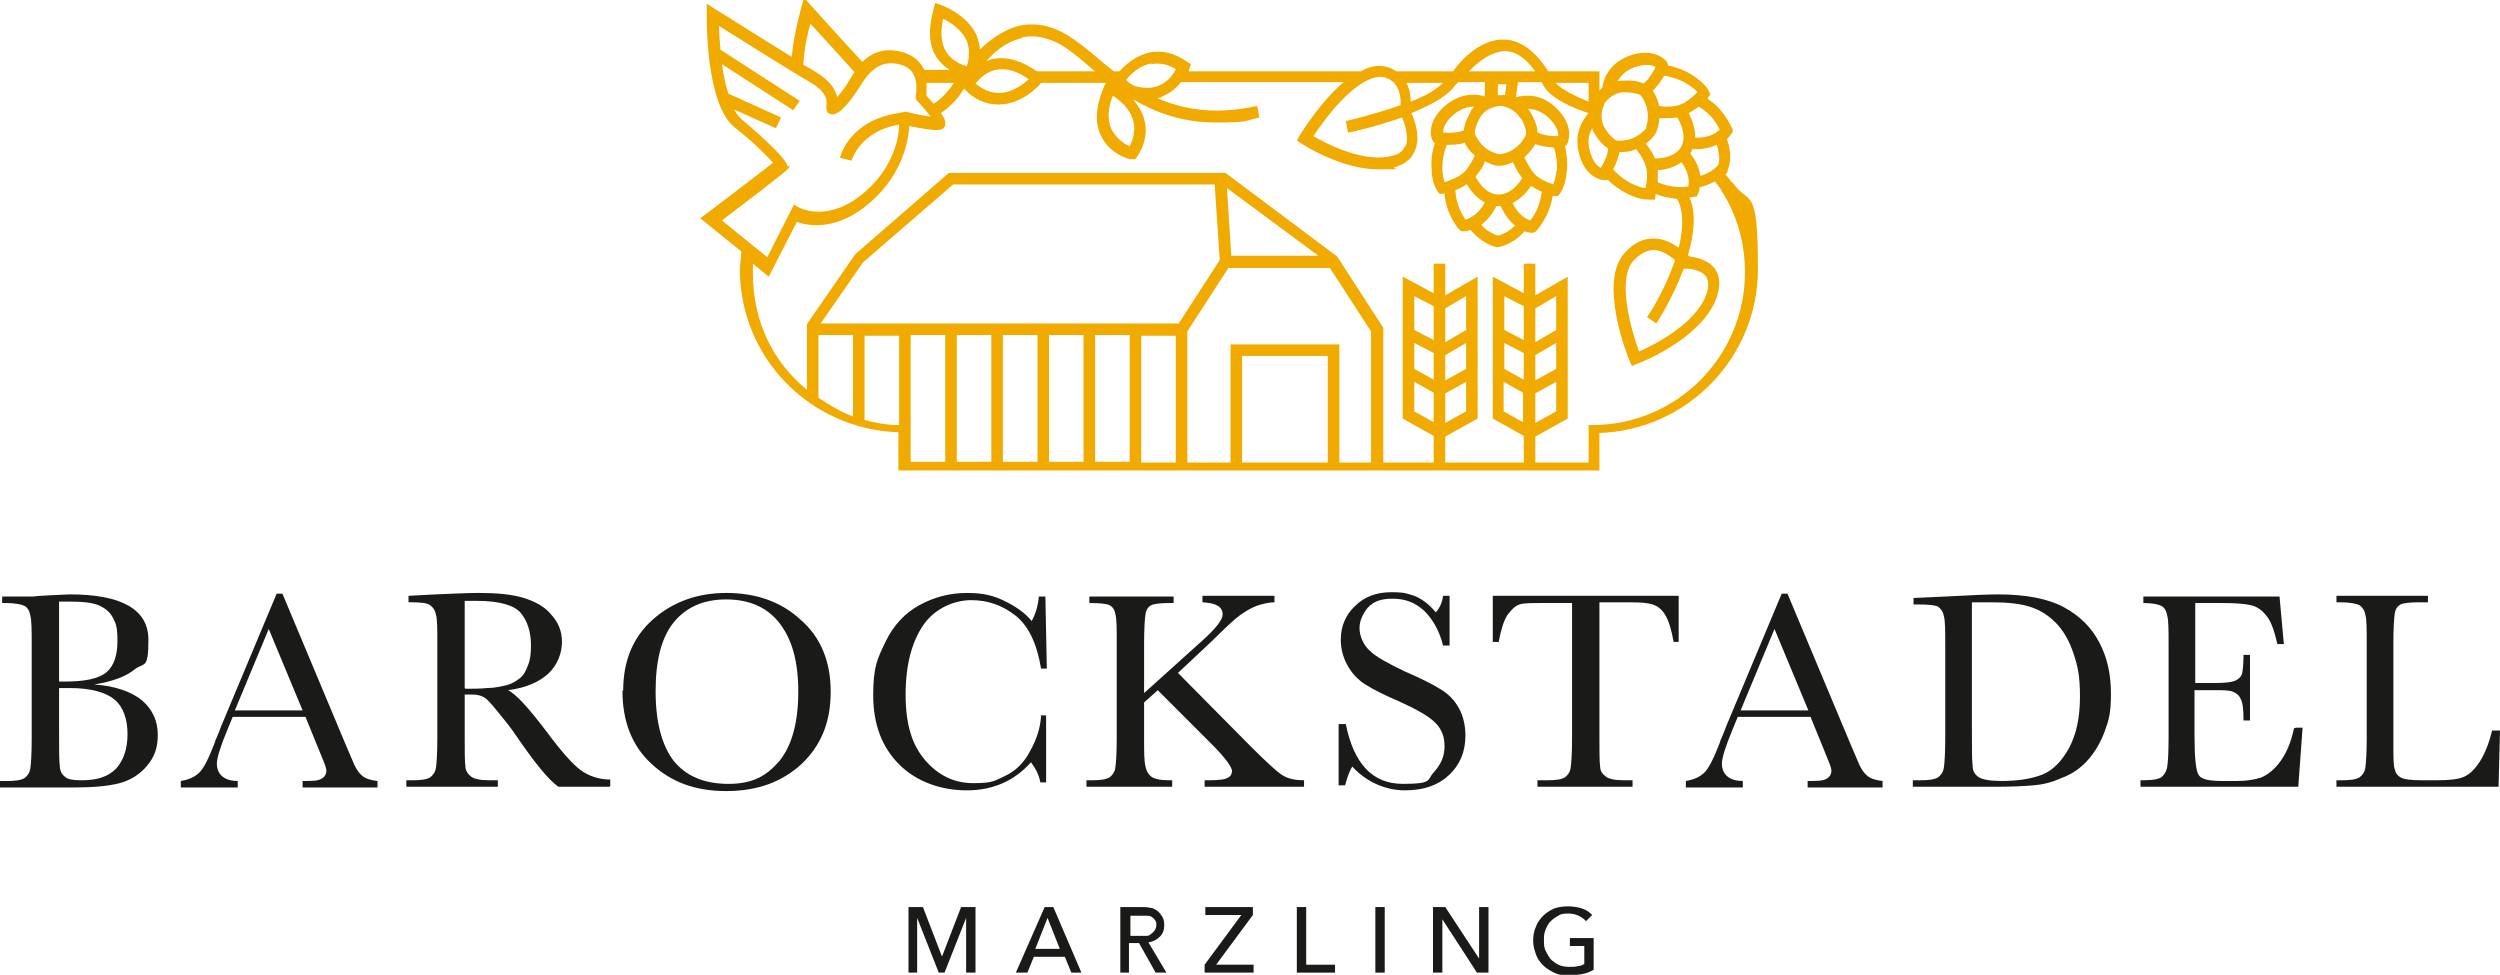 <?xml version="1.0" encoding="UTF-8"?>
<svg id="Ebene_1" xmlns="http://www.w3.org/2000/svg" version="1.1" viewBox="0 0 347 135.3">
  <!-- Generator: Adobe Illustrator 29.0.0, SVG Export Plug-In . SVG Version: 2.1.0 Build 186)  -->
  <g>
    <path d="M13,95c3,.2,5.2,1,6.7,2.2,1.5,1.3,2.2,2.9,2.2,4.8s-.5,3.1-1.5,4.3c-1,1.2-2.3,2-3.8,2.4-1.5.4-3.6.6-6.2.6H0v-.9h1c1.1,0,1.9-.1,2.4-.4.4-.3.7-.7.8-1.3.1-.6.2-2,.2-4.2v-12.9c0-2.1,0-3.5-.2-4.2-.1-.6-.4-1.1-.8-1.3-.4-.2-1.3-.4-2.6-.4H.3v-.9h4.4c0-.1,5-.3,5-.3,7.2,0,10.9,2.1,10.9,6.3s-.6,3.1-1.9,4.1c-1.2,1-3.1,1.7-5.6,2.1ZM8.2,94.6c.3,0,.6,0,.8,0,2.8,0,4.7-.4,5.8-1.3,1-.9,1.5-2.3,1.5-4.3s-.2-2.4-.6-3.2c-.4-.8-1-1.3-1.8-1.7s-2.2-.6-4.1-.6-1,0-1.6,0v11.1ZM8.2,95.6v5.9c0,2.5,0,4.1.1,4.8,0,.7.3,1.2.7,1.5.4.4,1.2.5,2.4.5,2.1,0,3.6-.5,4.7-1.6,1-1.1,1.6-2.7,1.6-4.8s-.6-3.8-1.8-4.8c-1.2-1-3.3-1.6-6.2-1.6s-1,0-1.5,0Z" fill="#1a1a18"/>
    <path d="M42.4,99.5h-10.1l-.7,1.7c-1,2.4-1.5,4-1.5,4.8s.3,1.4.8,1.8c.5.4,1.2.6,2.1.6v.9h-7.9v-.9c1.2-.2,2-.6,2.6-1.2.6-.6,1.3-2,2.1-4.1,0-.2.4-.9.9-2.3l7.7-18.4h.8l8.8,21,1.2,2.8c.3.6.6,1.1,1.1,1.5.5.4,1.2.6,2.1.7v.9h-10.4v-.9c1.3,0,2.1,0,2.6-.3.4-.2.7-.6.7-1.1s-.3-1.1-.9-2.6l-2-4.9ZM42,98.6l-4.7-11.3-4.7,11.3h9.4Z" fill="#1a1a18"/>
    <path d="M84.6,109.2h-7.1c-1.3-.9-3.2-3.2-5.8-7-.8-1.2-1.7-2.3-2.6-3.4-.9-1.1-1.5-1.8-1.9-2-.3-.2-.9-.4-1.6-.4h-1.1v5.9c0,2.1,0,3.4.1,4.1,0,.6.4,1.1.8,1.4s1.2.5,2.4.5h1.3v.9h-12.7v-.9h.9c1.1,0,1.9-.1,2.4-.4.4-.3.7-.7.8-1.3.1-.6.2-2,.2-4.2v-13c0-2.1,0-3.5-.2-4.1-.1-.6-.4-1-.8-1.3s-1.3-.4-2.6-.4h-.4v-.9l3.8-.2c2.5-.1,4.5-.2,6-.2,2.5,0,4.6.2,6.2.7,1.6.5,2.9,1.2,3.8,2.3,1,1.1,1.5,2.3,1.5,3.8s-.6,3.2-1.9,4.4c-1.3,1.2-3.2,2-5.6,2.3,1.1.5,2.9,2.5,5.4,5.8,2,2.7,3.6,4.5,4.7,5.3,1.1.8,2.5,1.3,4.1,1.3v.9ZM64.6,95.6c1,0,2,0,3-.1,1,0,1.9-.2,2.7-.4.8-.2,1.4-.6,1.9-1,.5-.4.8-1,1.1-1.8.3-.7.4-1.6.4-2.7,0-1.9-.5-3.4-1.4-4.5-.9-1.1-3-1.7-6.1-1.7s-1,0-1.7,0v12.1Z" fill="#1a1a18"/>
    <path d="M86.5,95.8c0-4.1,1.4-7.4,4.1-9.8s6.1-3.7,10.2-3.7,7.6,1.2,10.3,3.7c2.8,2.4,4.2,5.8,4.2,10s-1.3,7.4-4,10c-2.7,2.5-6.1,3.8-10.5,3.8s-7.7-1.3-10.4-3.8c-2.7-2.5-4-5.9-4-10.1ZM91,96c0,4.3.9,7.5,2.5,9.6,1.7,2.1,4.2,3.2,7.6,3.2s5.3-1.1,7.1-3.2c1.7-2.1,2.6-5.3,2.6-9.6s-.9-7.3-2.6-9.5c-1.7-2.2-4.2-3.3-7.4-3.3s-5.6,1.1-7.3,3.2c-1.7,2.1-2.5,5.3-2.5,9.5Z" fill="#1a1a18"/>
    <path d="M144.4,99.3h.8v9.3h-.8c-.2-1.1-.7-2-1.3-2.8-2.3,2.6-5.3,3.9-8.9,3.9s-7-1.2-9.4-3.6c-2.4-2.4-3.6-5.6-3.6-9.6s.6-5.1,1.7-7.4c1.1-2.3,2.7-4,4.7-5.1,2-1.1,4.2-1.7,6.6-1.7s3.8.4,5.4,1.2c1.6.8,2.8,1.7,3.6,2.7.6-1.1.9-2.3,1-3.4h.9l.2,10h-.8c-.6-3.6-1.8-6-3.6-7.4-1.8-1.4-3.8-2.1-6.1-2.1s-5,1.1-6.6,3.4c-1.6,2.3-2.5,5.5-2.5,9.7s.9,7,2.7,9.1c1.8,2.1,4,3.2,6.7,3.2s2.9-.3,4.4-1c1.5-.7,2.7-1.9,3.5-3.5.9-1.6,1.4-3.2,1.5-4.8Z" fill="#1a1a18"/>
    <path d="M158.8,96.2l8.1-7.3c1.9-1.7,2.8-2.9,2.8-3.6,0-1.1-.9-1.6-2.8-1.7v-.9h10v.9c-.8,0-1.6.2-2.5.5-.8.3-1.6.8-2.3,1.3-.7.5-2,1.7-3.8,3.5l-4.8,4.5,9.9,10c2.3,2.3,3.8,3.7,4.6,4.2.8.5,1.8.7,3,.7v.9h-13.8v-.9h.5c1.5,0,2.4-.1,2.8-.4.4-.2.5-.6.5-.9,0-.5-.9-1.8-2.8-3.7l-7.5-7.5-1.9,1.7v4.8c0,2.1,0,3.4.2,4.1.1.6.4,1.1.8,1.4s1.2.5,2.4.5h.5v.9h-11.9v-.9h.8c1.1,0,1.9-.1,2.4-.4.4-.3.7-.7.8-1.3.1-.6.2-2,.2-4.2v-13c0-2.2,0-3.6-.2-4.2-.1-.6-.4-1-.8-1.2-.4-.2-1.3-.3-2.8-.3v-.9h11.7v.9h-.5c-1.3,0-2.2.1-2.6.3s-.7.6-.8,1.2-.2,2-.2,4.2v6.9Z" fill="#1a1a18"/>
    <path d="M185.8,109v-8.5h1c1.1,5.5,3.7,8.3,7.9,8.3s3.3-.5,4.3-1.6c1-1.1,1.5-2.2,1.5-3.6s-.4-2.4-1.3-3.3c-.9-.9-2.5-1.8-4.9-2.9-2.1-.9-3.7-1.7-4.8-2.4-1.1-.7-1.9-1.6-2.5-2.7s-.9-2.3-.9-3.5c0-1.9.7-3.5,2-4.7,1.3-1.3,3-1.9,5-1.9s2.2.2,3.2.5c1,.4,2,1.1,3,2.3.6-.7.9-1.5,1-2.3h.9v6.9h-.9c-.5-2-1.4-3.6-2.6-4.8-1.3-1.2-2.7-1.7-4.4-1.7s-2.7.4-3.5,1.3c-.7.9-1.1,1.8-1.1,2.8s.5,2.3,1.4,3.1c.9.9,2.6,1.8,4.9,2.9,2.3,1,3.9,1.8,5,2.5,1,.6,1.9,1.5,2.5,2.6s.9,2.4.9,3.8c0,2.3-.8,4.1-2.3,5.5-1.5,1.4-3.5,2.1-6.1,2.1s-5.3-1.1-7.3-3.3c-.4.6-.7,1.5-1,2.6h-1Z" fill="#1a1a18"/>
    <path d="M208.1,89.1h-.9v-6.4h25.8v6.4c.1,0-.7,0-.7,0-.3-1.7-.7-3-1.2-3.8-.5-.8-1.1-1.2-1.7-1.4s-1.6-.3-3.1-.3h-4.3v18.7c0,2.1,0,3.4.1,4.1,0,.7.4,1.1.8,1.4s1.2.5,2.4.5h1.3v.9h-13.2v-.9h1.4c1.1,0,1.9-.1,2.4-.4.4-.3.7-.7.8-1.3.1-.6.2-2,.2-4.2v-18.7h-3.9c-1.7,0-2.9,0-3.4.2-.6.2-1.1.7-1.7,1.5-.5.8-.9,2.1-1.2,3.8Z" fill="#1a1a18"/>
    <path d="M251.3,99.5h-10.1l-.7,1.7c-1,2.4-1.5,4-1.5,4.8s.3,1.4.8,1.8,1.2.6,2.1.6v.9h-7.9v-.9c1.2-.2,2-.6,2.6-1.2.6-.6,1.3-2,2.1-4.1,0-.2.4-.9.9-2.3l7.7-18.4h.8l8.8,21,1.2,2.8c.3.6.6,1.1,1.1,1.5.5.4,1.2.6,2.1.7v.9h-10.4v-.9c1.3,0,2.1,0,2.6-.3.4-.2.7-.6.7-1.1s-.3-1.1-.9-2.6l-2-4.9ZM251,98.6l-4.7-11.3-4.7,11.3h9.4Z" fill="#1a1a18"/>
    <path d="M265.6,83l4.4-.2c3.6-.2,6.1-.3,7.3-.3,3.9,0,7,.6,9.2,1.8,2.2,1.2,3.8,2.8,4.9,4.9,1.1,2.1,1.6,4.4,1.6,7.1s-.3,3.7-.9,5.3c-.6,1.6-1.4,2.9-2.4,4-1,1.1-2.2,1.9-3.6,2.4-1.3.6-2.6.9-3.8,1s-2.9.2-5.1.2h-11.7v-.9h1.1c1.1,0,1.9-.1,2.4-.4.4-.3.7-.7.8-1.3.1-.6.2-2,.2-4.2v-12.8c0-2.1,0-3.5-.2-4.1-.1-.6-.4-1-.8-1.3-.4-.2-1.3-.3-2.6-.3h-.8v-.9ZM273.7,83.5v17.7c0,2.6,0,4.3.1,5.1,0,.8.4,1.3.9,1.6.5.3,1.5.5,3.1.5,2.3,0,4.2-.3,5.7-.9,1.5-.6,2.7-1.9,3.7-3.7,1-1.9,1.5-4.2,1.5-7.1s-.3-4.2-.9-6c-.6-1.8-1.4-3.2-2.5-4.3-1.1-1.1-2.3-1.8-3.6-2.2-1.3-.4-3-.6-5.1-.6s-2,0-3,0Z" fill="#1a1a18"/>
    <path d="M318.7,101h.9l-.6,8.2h-21.9v-.9h.5c1.3,0,2.2-.2,2.5-.5.4-.4.6-.8.7-1.3.1-.5.2-1.9.2-4.1v-13c0-2,0-3.3-.2-4-.1-.6-.4-1.1-.8-1.3s-1.2-.4-2.5-.4v-.9h18.9l.6,6.6h-.9c-.4-1.8-.9-3.2-1.5-3.9-.6-.8-1.3-1.3-2.2-1.5-.8-.2-2.2-.3-4-.3h-3.7v11.1h2.8c1.3,0,2.2-.1,2.7-.3.5-.2.9-.6,1-1s.2-1.3.2-2.6h.9v9.1h-.9c0-1.5-.1-2.5-.4-3-.2-.5-.6-.8-1.1-1-.5-.2-1.3-.2-2.4-.2h-2.9v6.3c0,3.1.2,5,.6,5.5.4.6,1.5.8,3.3.8h2c1.4,0,2.5-.2,3.4-.5.9-.4,1.8-1.1,2.6-2.2.8-1.1,1.5-2.6,1.9-4.6Z" fill="#1a1a18"/>
    <path d="M347,101.4l-.2,7.8h-22.5v-.9h.8c1.1,0,1.9-.1,2.4-.4.4-.3.7-.7.8-1.3.1-.6.2-2,.2-4.2v-13c0-2.1,0-3.5-.2-4.1-.1-.6-.4-1-.8-1.3-.4-.2-1.3-.4-2.6-.4h-.6v-.9h12.7v.9h-1.2c-1.3,0-2.2.1-2.6.3-.4.2-.7.6-.8,1.2s-.2,2-.2,4.2v13.9c0,1.9,0,3.1.2,3.6.1.5.4.9.8,1.1.5.3,1.5.4,3,.4h2c1.6,0,2.8-.1,3.6-.4.8-.3,1.5-.9,2.2-1.9.7-1,1.4-2.5,1.9-4.6h.9Z" fill="#1a1a18"/>
  </g>
  <g>
    <path d="M130.7,132.9h0l2.7-7h2v9.1h-1.3v-7.6h0l-3,7.6h-.8l-3-7.6h0v7.6h-1.2v-9.1h2l2.7,7Z" fill="#1a1a18"/>
    <path d="M142.4,135h-1.4l4-9.1h1.2l3.9,9.1h-1.4l-.9-2.2h-4.3l-.9,2.2ZM143.7,131.7h3.4l-1.7-4.3-1.7,4.3Z" fill="#1a1a18"/>
    <path d="M156.8,135h-1.3v-9.1h2.9c.4,0,.9,0,1.2.1.4,0,.7.2,1,.4s.5.5.7.8c.2.3.3.7.3,1.2,0,.7-.2,1.2-.6,1.6s-.9.7-1.6.8l2.5,4.2h-1.5l-2.3-4.1h-1.4v4.1ZM156.8,129.9h1.5c.3,0,.6,0,.8,0,.3,0,.5-.1.7-.3.2-.1.3-.3.5-.5.1-.2.2-.4.2-.7s0-.5-.2-.7c-.1-.2-.3-.3-.4-.4s-.4-.2-.6-.2c-.2,0-.5,0-.8,0h-1.6v2.9Z" fill="#1a1a18"/>
    <path d="M173.9,127l-5.1,6.9h5.2v1.1h-6.8v-1.1l5.1-6.9h-5v-1.1h6.6v1.1Z" fill="#1a1a18"/>
    <path d="M181.2,133.9h4.1v1.1h-5.3v-9.1h1.3v8Z" fill="#1a1a18"/>
    <path d="M192.2,135h-1.3v-9.1h1.3v9.1Z" fill="#1a1a18"/>
    <path d="M205.3,133.2h0v-7.3h1.3v9.1h-1.6l-4.8-7.4h0v7.4h-1.3v-9.1h1.7l4.8,7.3Z" fill="#1a1a18"/>
    <path d="M220.1,127.8c-.3-.3-.6-.5-1-.7s-.9-.3-1.4-.3-1,0-1.4.3c-.4.2-.8.5-1.1.8-.3.3-.5.7-.7,1.2s-.2.9-.2,1.4,0,1,.2,1.4c.2.4.4.8.7,1.2.3.3.7.6,1.1.8.4.2.9.3,1.5.3s.8,0,1.2-.1c.4,0,.7-.2.9-.3v-2.5h-2v-1.1h3.3v4.4c-.5.3-1,.5-1.6.6s-1.2.2-1.9.2-1.4-.1-2-.4-1.1-.6-1.5-1c-.4-.4-.8-.9-1-1.5-.2-.6-.4-1.2-.4-1.9s.1-1.4.4-2c.2-.6.6-1.1,1-1.5.4-.4.9-.7,1.5-1,.6-.2,1.2-.3,1.9-.3s1.4.1,2,.3c.6.2,1,.5,1.4.9l-.9.9Z" fill="#1a1a18"/>
  </g>
  <path d="M240.5,25.6c0-.2-.5-.8-1-1.4.1-.1.2-.2.3-.4v-.2c.7-1.7.2-3.4-.1-4.3.4-.4.6-.7.6-.7l.2-.3v-.4c-.2-.1-1-2.6-3.5-4.2,0,0,.1-.2.1-.2l.3-.4-.2-.4c0-.2-.6-1.2-2.5-2.4-1.2-.7-2.4-1.1-3.2-1.2v-.2c0,0-.2-.4-.2-.4,0,0-1.7-2.1-5.3-.7-2.8,1.1-3.5,3.4-3.6,4.4-.1.1-.3.2-.4.4v-2.7h-7.1c-1.8-2.8-3.8-4.3-6-4.4-3.9-.2-6.9,3.9-7.2,4.4h-7.9c-.9-.6-2-.9-3-.7-.6.1-1.3.3-1.9.7h-23.9c0-.2.1-.3.1-.4l.2-.6-.5-.3c-1.7-1.2-3.5-1.7-5.3-1.3-1.8.4-3.2,1.6-4.1,2.6h-.8c-.8-.6-1.5-1.2-2.2-1.8-1.4-1.2-2.8-2.3-4.2-3.2-2.3-1.4-4.6-1.8-6.8-1.3-2.3.6-4.2,2.1-5.4,3.3,0-.6-.2-1.3-.4-1.9-1.3-3-4.9-4.3-5-4.3l-.8-.3-.2.8c-.8,2.9-.7,5.2.5,6.9.5.7,1.1,1.2,1.7,1.6h-3.5c-.5-1-1.3-1.9-2.8-2.4-2.7-.8-4.5,0-5.8,1.3-2.8-3-7-7.7-7.1-7.8l-1-1.1-.4,1.4c0,.2-1,3.4-1.3,6.8-4.4-2.7-10.5-6.6-10.6-6.6l-1.2-.8v1.4c0,.5-.2,12.6,3.9,15.8,2.8,2.2,4.6,4.1,5.3,4.9-1.6,1.2-6.2,4.8-9.3,7.1l-.8.6,5.7,4.6c0,.8-.2,1.7-.2,2.5,0,12.3,9.8,22.2,22,22.6v5.3h97.3v-5.2c12.2-.4,22-10.5,22-22.7s-1.2-8.6-3.6-12.2ZM238.4,23c-.7.8-1.7,1.2-2.4,1.4-.1-.9-.5-2-1.4-3.1,0,0,.1-.2.2-.3,0-.1,0-.2.1-.3.2,0,.4,0,.6,0,1.2,0,2.1-.3,2.8-.6.2.7.5,1.8.2,2.8ZM234.4,25.9c-.8.1-2.5.2-4.3-.6,0-.5,0-1.1,0-1.7.9,0,2.2-.3,3.3-1.1,1.1,1.6,1.1,2.8.9,3.5ZM224.8,21.1s0,0,0,0c.6,0,1.4,0,2.3-.4.3.4.8,1,1.2,2,.5,1.1.3,2.6.1,3.4-.4,0-1-.2-1.9-.6-1.2-.6-2.2-1.5-2.6-2,.4-.7.7-1.6.9-2.4ZM228.5,19.9c.4-.3.8-.7,1.2-1.2l.3-.6c.2-.6.3-1.2.3-1.7.2,0,.4,0,.7,0,.5,0,1.1,0,1.8-.1,0,0,0,0,0,0,.5.8,1.3,2.5.6,4-.8,1.5-2.8,1.7-3.7,1.7,0,0,0,0,0,0-.4-1-.9-1.6-1.3-2.1ZM238.7,18c-.4.4-1.5,1.2-3.4,1.1,0-1.4-.5-2.6-.9-3.4.5-.3,1-.6,1.4-.9,1.7,1,2.6,2.5,2.9,3.2ZM235.5,12.9c-.6.6-1.7,1.6-2.9,1.8-1.1.2-1.9.1-2.3,0-.2-.9-.6-1.7-.9-2.1.6-.6,1.2-1.4,1.6-2.1.7.1,1.9.4,3.1,1.1.8.5,1.3.9,1.5,1.2ZM226.7,9.4c1.6-.6,2.6-.4,3.1-.1-.4.8-1,1.8-1.7,2.3-.6-.3-1.5-.5-2.9-.4-.3,0-.5,0-.7.1.4-.7,1-1.4,2.2-1.9ZM222.6,14.5c.1-.2,1.1-1.6,2.7-1.7,1.7,0,2.4.4,2.4.4,0,0,1.6,1.8.8,4.4v.2c-1.8,2.1-4.1,1.7-4.1,1.7,0,0-.8-.3-1.7-1.8-.8-1.4-.2-3,0-3.2ZM223.2,20.6c0,.8-.5,1.9-1,2.7-.5-.2-1.2-.9-1.6-2.6-.3-1.3,0-2.2.4-2.9,0,.2.2.5.3.7.7,1.2,1.4,1.8,1.9,2.1ZM220.5,14.1c-1.8-.7-3.8-1.7-4.6-2.6h4.6v2.6ZM208.9,7.1c1.5,0,2.9,1,4.2,2.8h-9.2c1-1.1,3-2.8,5.1-2.8ZM195,20.3c-.3.7-.8,1.1-1.7,1.3-3.9,1.1-9.1-1.6-11-2.7,1.7-2.6,5.5-7.6,8.8-8.2.6-.1,1.5,0,2.3.7.5.5,1.1,1.5,1,3.2-3.7,1.3-7.5,2.2-7.6,2.2l.3,1.6c.3,0,3.8-.8,7.5-2.1.4.9,1,2.8.5,4ZM195.2,11.5h5.1c-1,1-2.6,1.9-4.5,2.6,0-1-.2-1.9-.6-2.6ZM159.8,8.9c1.1-.2,2.3,0,3.4.7-.3.7-1.1,1.8-2.4,2.3-1,.4-2.1.4-3.4,0-.4-.2-.8-.5-1.1-.8.7-.9,1.9-2,3.5-2.3ZM154.5,13.3c.9.6,2.4,1.8,2.8,3.5.3,1.1.1,2.3-.5,3.5-.7-.3-1.8-1-2.5-2.3-.6-1.3-.6-2.9.2-4.8ZM141.8,5.2c1.8-.4,3.7,0,5.6,1.1,1.3.8,2.6,1.9,4,3.1.2.2.4.4.6.5h-8.1c-2.1-1.5-4.2-2.1-6.1-1.7-.3,0-.6.2-.9.3,1-1.2,2.7-2.7,4.9-3.2ZM138.2,9.7c1.4-.3,2.9.1,4.6,1.3-.8.7-2.3,1.9-4.1,1.9-1.2,0-2.2-.4-3.3-1.3.5-.6,1.4-1.6,2.8-1.9ZM130.9,2.6c1,.5,2.6,1.5,3.3,3.1.4,1.1.4,2.2,0,3.5-.7-.2-2-.7-2.8-1.9-.8-1.2-.9-2.8-.5-4.7ZM132.4,11.5c-1.1,1.7-2.3,2.6-2.8,2.9-.3-.3-.6-.7-1-1.1,0-.5,0-1.2,0-1.8h3.8ZM112.4,3.2c1.5,1.6,4.2,4.6,6.2,6.8-.3.5-.6.9-.8,1.3-.6,1-1.2,1.7-1.6,2.2-.2-1-.9-2.2-2.8-3.4-.5-.3-1.1-.7-1.9-1.1.1-2.2.6-4.4,1-5.8ZM109.3,23.1c0-1.1-5-5.4-6.2-6.4-.5-.4-.9-.9-1.2-1.5l5.8,2.6.7-1.5-7.3-3.3h0c-.4-1.2-.7-2.7-.9-4.1l9.9,6.4.9-1.3-11-7.1c-.1-1.2-.2-2.3-.2-3.3,2.9,1.8,10,6.3,12.8,7.9,2.3,1.4,2.2,2.6,2.1,3.2,0,.2-.1.9.5,1.1,1.4.7,3.8-3.3,4.1-3.7,1.5-2.5,3.1-3.9,5.8-3.1,2.8.8,2,4.2,2,4.3v.4c0,0,.2.3.2.3.7.7,1.4,1.6,1.9,2.2-.9-.1-2.3-.4-3.5-.7l-1,.2c-6.8,1-8.1,6-8.1,6.2l1.6.4s1.1-4.1,6.6-5c0,1.8-.8,5.9-4.7,9.3-5,4.4-9,2.3-9.2,2.2l-.7-.4-3.7,7.3-6.3-5.1c9.3-7.1,9.3-7.1,9.4-7.6ZM170.9,35.5l-.6-9.4,12.7,9.4h-12.1ZM169.3,36.1l-5.7,8.8h-49.7l5.9-8.5,12.5-10.8h36.3l.7,10.5ZM137.6,46.5v17.6h-4.8v-17.6h4.8ZM139.2,46.5h4.8v17.6h-4.8v-17.6ZM145.6,46.5h4.8v17.6h-4.8v-17.6ZM152,46.5h4.8v17.6h-4.8v-17.6ZM113.6,46.5h4.8v11.3c-1.7-.6-3.3-1.6-4.8-2.6v-8.7ZM120,58.3v-11.7h4.8v12.4c-1.7,0-3.3-.3-4.8-.7ZM126.4,60h0v-13.5h4.8v17.6h-4.8v-4.2ZM158.4,64.2v-17.6h4.8v17.6h-4.8ZM184.3,64.2h-11.9v-14.8h11.9v14.8ZM185.9,64.2v-16.4h-15.1v16.4h-6v-18.2l5.7-8.8h14.1l5.7,8.8v18.2h-4.5ZM199,52.7l-2.7-1.5v-3.6l2.7,1.4v3.7ZM200.6,54.6l2.9-1.6v4.1l-2.9,1.6v-4.1ZM203.5,51.2l-2.9,1.6v-3.5l2.9-1.7v3.5ZM203.5,45.8l-2.9,1.7v-4.7l2.9-1.7v4.7ZM199,47.2l-2.7-1.4v-4.7l2.7,1.4v4.7ZM196.3,53l2.7,1.5v4.1l-2.7-1.5v-4.1ZM211.5,52.7l-2.7-1.5v-3.6l2.7,1.4v3.7ZM213.1,54.6l2.9-1.6v4.1l-2.9,1.6v-4.1ZM216,51.2l-2.9,1.6v-3.5l2.9-1.7v3.5ZM216,45.8l-2.9,1.7v-4.7l2.9-1.7v4.7ZM211.5,47.2l-2.7-1.4v-4.7l2.7,1.4v4.7ZM208.7,53l2.7,1.5v4.1l-2.7-1.5v-4.1ZM221.3,59h-.8v5.2h-7.4v-3.6l4.5-2.5v-19.7l-4.5,2.6v-4.4h-1.6v4.1l-4.3-2.3v19.7l4.3,2.4v3.7h-10.9v-3.6l4.5-2.5v-19.7l-4.5,2.6v-4.4h-1.6v4.1l-4.3-2.3v19.7l4.3,2.4v3.7h-7v-18.7l-6.4-9.9-15.5-11.6h0s0,0,0,0h0s0,0,0,0h-38.4l-13,11.3-6.7,9.7h0s0,0,0,0v9.1c-4.8-3.9-7.5-9.6-7.5-16.2s0-.9,0-1.3l2.2,1.8,3.9-7.6c1.6.6,5.7,1.3,10.3-2.8,4.4-3.9,5.2-8.5,5.3-10.5,1.6.3,3.6.7,4.3.5.3,0,.6-.3.7-.6,0-.2.2-.6-.6-1.7.7-.5,2.1-1.5,3.2-3.4,1.4,1.5,3,2.2,4.7,2.2s.1,0,.2,0c3.2,0,5.6-2.7,5.8-3h9l-.2.4c-1.2,2.7-1.4,5.1-.5,6.9,1.2,2.6,3.9,3.3,4.1,3.3h.6c0,.1.3-.3.3-.3,1.2-1.8,1.5-3.6,1-5.3-.3-1.1-.9-1.9-1.5-2.7,3.1,1.8,6.7,3.2,11.4,3.2s3.9-.2,6.1-.7l-.3-1.6c-5.8,1.3-10.3.5-13.9-1.1.3,0,.6-.1.9-.3,1.1-.5,1.9-1.2,2.4-1.9h22.6c-3.3,2.8-5.9,7.1-6.1,7.4l-.4.7.6.4c.3.2,5.6,3.6,10.6,3.6s1.6,0,2.4-.3c1.4-.4,2.3-1.1,2.8-2.3.8-1.9,0-4.1-.5-5.2,2.4-1,4.6-2.1,5.8-3.5.2-.3.5-.6.7-.8h3.7v2c-.8-.3-3-.7-5.3,1.1-3,2.4-2.1,4.8-2,4.9l.2.4h.2c-.3.8-.6,2.1-.5,3.4,0,2.2.7,3.1.8,3.3l.3.4h.5c0,0,.1-.1.2-.1.2,3,1.9,4.9,2,5l.3.3h.4s.4,0,.9-.2c.6.7,1.9,2,3.6,2.4h.1s.1,0,.1,0c1.8-.3,3.1-1.5,3.7-2.2.5.2.9.2.9.2h.4s.3-.2.3-.2c0,0,1.9-2,2.3-4.9.1,0,.2,0,.2,0h.5c0,.1.3-.3.3-.3.1-.2.8-1,1-3.3.1-1.4-.1-2.6-.3-3.4h.2s.2-.4.2-.4c0,0,1.1-2.4-1.8-5-2.1-1.9-4.3-1.6-5.4-1.3l.3-2.1h3.3c.8,2.2,4.6,3.7,6.5,4.3h0c-.7.8-2,2.6-1.4,5.3.8,3.8,3.4,4,3.5,4h.5s0-.1,0-.1c.6.6,1.6,1.4,2.8,2,1.4.7,2.4.8,2.9.8s.4,0,.4,0h.5c0,0,.1-.6.1-.6,0,0,0-.1,0-.2,1.1.5,2.2.6,3,.7,1,1.9.8,4.4.2,6.8-1.2-.9-2.4-1.3-3.5-1.3h0c-1.4,0-2.7.6-3.9,1.9-3.9,4,.4,14.7.6,15.1l.3.7.7-.3c.4-.1,8.8-3.4,11-9,.6-1.7.6-3-.1-4.1-1-1.4-2.8-1.7-3.6-1.8,0,0-.1-.1-.2-.2.8-2.8,1.2-5.7.2-8,.4,0,.6-.1.6-.1h.4c0,0,.2-.4.2-.4,0,0,.2-.4.2-.9.5-.1,1.3-.4,2.1-.8.3.3.7.8.9,1.2,2.2,3.4,3.3,7.3,3.3,11.4,0,11.7-9.5,21.2-21.2,21.2ZM216,23.7c0,.9-.3,1.6-.4,1.9-.8-.3-2.2-.8-2.9-1.8-.6-.9-1-1.6-1.1-2,.7-.6,1.2-1.3,1.5-1.8.8.3,1.8.4,2.6.5.2.6.5,1.9.4,3.3ZM211.1,16.4c.9,1.5.7,2.3.7,2.3,0,0-.9,2.3-3.5,2.7h-.2c-2.6-.5-3.3-2.8-3.4-2.8,0,0-.1-.9.8-2.4.9-1.4,2.6-1.5,2.8-1.5.3,0,1.9.3,2.7,1.7ZM211.3,24.7s0,0,0,0c-.5.8-1.6,2.3-3.3,2.3h0c-1.7,0-2.8-1.7-3.2-2.5,0,0,0,0,0,0,.7-.8,1.1-1.5,1.3-2.1.5.2,1,.5,1.6.6h.6s0,0,0,0c.6,0,1.2-.3,1.7-.5.2.5.6,1.3,1.2,2.1ZM204.2,15.4c-.7,1.2-1,2.1-1,2.7-.7.3-1.9.4-2.9.3,0-.5.2-1.5,1.6-2.6,1-.8,2-1,2.7-1-.2.2-.3.4-.5.6ZM200.8,20.1s0,0,0,0c.8,0,1.7,0,2.5-.3.2.5.7,1.2,1.4,1.8-.2.4-.5,1.1-1.2,2-.7.9-2.2,1.4-3,1.7-.1-.4-.3-1-.3-1.9,0-1.4.3-2.6.6-3.2ZM203.6,25.6c.5.8,1.3,1.9,2.5,2.5-.9,1.7-2.1,2.2-2.7,2.4-.4-.6-1.3-2.1-1.4-4.1.5-.2,1-.4,1.5-.8ZM207.7,28.6c.1,0,.2,0,.3,0h0c.1,0,.2,0,.3,0,.6,1.3,1.3,2.2,2,2.7-.5.5-1.4,1.2-2.4,1.4-1-.3-1.9-1-2.3-1.5.7-.5,1.5-1.4,2.1-2.6ZM209.9,28.2c1.2-.6,2.1-1.6,2.6-2.4.5.3,1,.6,1.5.8-.2,2-1.1,3.4-1.6,4-.6-.2-1.7-.8-2.5-2.5ZM213.4,18.4c0-.6-.2-1.5-.9-2.7-.1-.2-.3-.4-.4-.6.8,0,1.7.3,2.7,1.1,1.3,1.2,1.5,2.1,1.5,2.7-1,0-2.1-.1-2.8-.5ZM208.9,13.2c-.3,0-.4,0-.5,0h0s0,0,0,0c0,0-.2,0-.5,0v-1.5c-.1,0,1.2,0,1.2,0l-.2,1.5ZM233.9,37.3h.3c.5,0,2,.2,2.6,1.1.4.6.4,1.5,0,2.6-1.6,4.1-7.3,6.9-9.3,7.8-1.2-3.3-3.1-10.2-.7-12.7.9-.9,1.8-1.4,2.7-1.4h0c.9,0,1.9.5,3,1.4-1.4,4.2-3.8,7.9-3.9,7.9l1.3.9c.2-.3,2.3-3.6,3.8-7.6h0Z" fill="#f0aa00"/>
</svg>